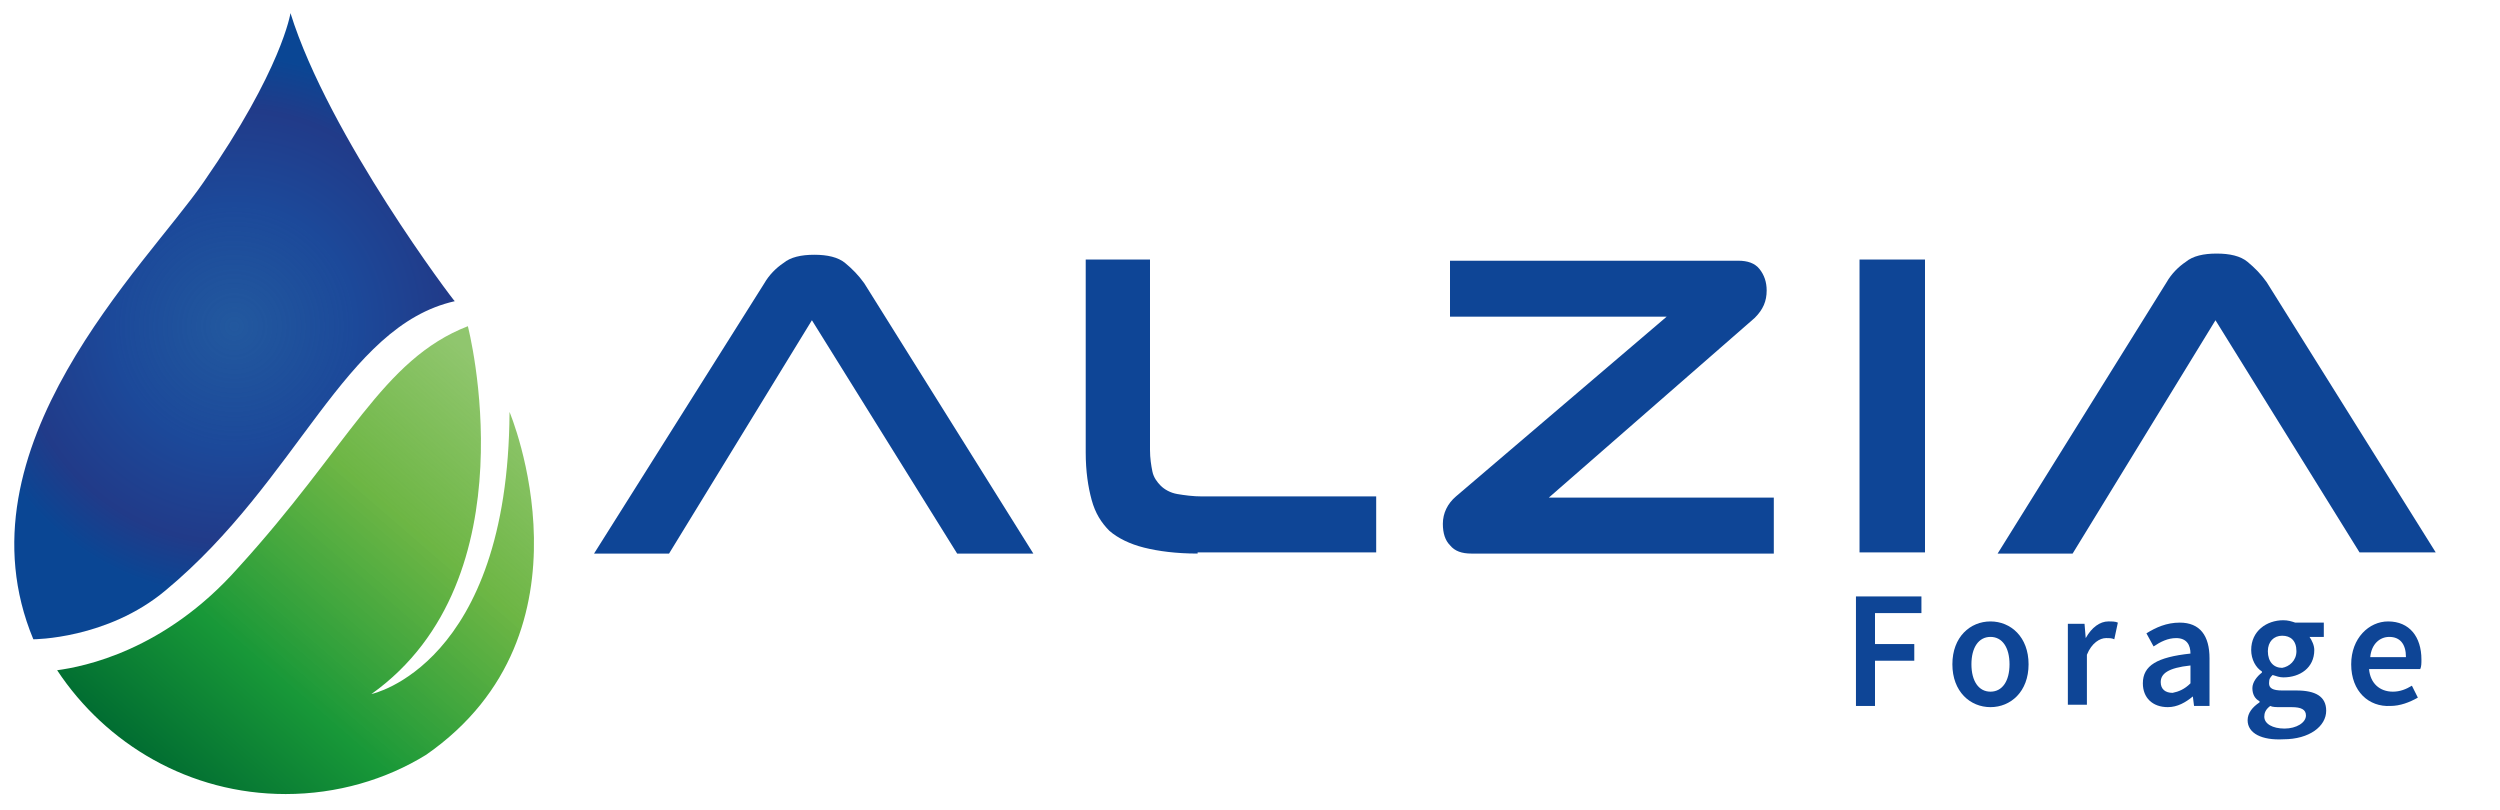 <?xml version="1.0" encoding="utf-8"?>
<!-- Generator: Adobe Illustrator 25.0.1, SVG Export Plug-In . SVG Version: 6.00 Build 0)  -->
<svg version="1.1" id="Layer_1" xmlns="http://www.w3.org/2000/svg" xmlns:xlink="http://www.w3.org/1999/xlink" x="0px" y="0px"
	 width="210px" height="68px" viewBox="0 0 210 68" style="enable-background:new 0 0 210 68;" xml:space="preserve">
<style type="text/css">
	.st0{fill:none;stroke:#37BFF0;stroke-miterlimit:10;}
	.st1{fill:#0E4596;}
	.st2{fill:url(#SVGID_1_);}
	.st3{fill:none;}
	.st4{fill:url(#SVGID_2_);}
</style>
<g>
	<path class="st0" d="M133.3-2"/>
	<g>
		<g>
			<path class="st1" d="M68.2,26.9l-12,19.6h-6.3l14.3-22.7c0.4-0.7,1-1.3,1.6-1.7c0.6-0.5,1.5-0.7,2.6-0.7c1.1,0,2,0.2,2.6,0.7
				c0.6,0.5,1.1,1,1.6,1.7l14.2,22.7h-6.4L68.2,26.9 M68.2,26.9"/>
			<path class="st1" d="M100.6,46.5c-1.8,0-3.3-0.2-4.5-0.5c-1.2-0.3-2.2-0.8-2.9-1.4c-0.7-0.7-1.2-1.5-1.5-2.6
				c-0.3-1.1-0.5-2.4-0.5-4V21.8h5.4v16c0,0.7,0.1,1.3,0.2,1.8c0.1,0.5,0.4,0.9,0.7,1.2c0.3,0.3,0.8,0.6,1.4,0.7
				c0.6,0.1,1.3,0.2,2.1,0.2h14.6v4.7H100.6z"/>
			<path class="st1" d="M148.4,24.4c0,0.9-0.3,1.6-1,2.3l-17.3,15.1h18.9v4.7h-25.4c-0.8,0-1.4-0.2-1.8-0.7c-0.4-0.4-0.6-1-0.6-1.8
				c0-0.9,0.4-1.7,1.1-2.3L140,26.6h-18.2v-4.7H146c0.8,0,1.4,0.2,1.8,0.7C148.2,23.1,148.4,23.7,148.4,24.4z"/>
			<path class="st1" d="M156.2,46.5V21.8h5.5v24.6H156.2z"/>
			<path class="st1" d="M186.1,26.9l-12,19.6h-6.3L182,23.7c0.4-0.7,1-1.3,1.6-1.7c0.6-0.5,1.5-0.7,2.6-0.7c1.1,0,2,0.2,2.6,0.7
				c0.6,0.5,1.1,1,1.6,1.7l14.2,22.7h-6.4L186.1,26.9 M186.1,26.9"/>
		</g>
	</g>
	<g>
		<path class="st1" d="M155.9,50.1h5.5v1.4h-3.9v2.6h3.3v1.4h-3.3v3.8h-1.6V50.1z"/>
		<path class="st1" d="M164,55.8c0-2.3,1.5-3.6,3.2-3.6c1.7,0,3.2,1.3,3.2,3.6c0,2.3-1.5,3.6-3.2,3.6C165.5,59.4,164,58.1,164,55.8z
			 M168.8,55.8c0-1.4-0.6-2.3-1.6-2.3c-1,0-1.6,0.9-1.6,2.3s0.6,2.3,1.6,2.3C168.2,58.1,168.8,57.2,168.8,55.8z"/>
		<path class="st1" d="M173.8,52.4h1.3l0.1,1.2h0c0.5-0.9,1.2-1.4,1.9-1.4c0.3,0,0.6,0,0.8,0.1l-0.3,1.4c-0.2-0.1-0.4-0.1-0.7-0.1
			c-0.5,0-1.2,0.4-1.6,1.4v4.2h-1.6V52.4z"/>
		<path class="st1" d="M180,57.4c0-1.5,1.2-2.2,4-2.5c0-0.7-0.3-1.3-1.2-1.3c-0.7,0-1.3,0.3-1.9,0.7l-0.6-1.1
			c0.8-0.5,1.7-0.9,2.8-0.9c1.7,0,2.5,1.1,2.5,3v4h-1.3l-0.1-0.8h0c-0.6,0.5-1.3,0.9-2.1,0.9C180.8,59.4,180,58.6,180,57.4z
			 M184,57.4v-1.5c-1.9,0.2-2.5,0.7-2.5,1.4c0,0.6,0.4,0.9,1,0.9C183,58.1,183.5,57.9,184,57.4z"/>
		<path class="st1" d="M188.8,60.5c0-0.6,0.4-1.1,1-1.5v-0.1c-0.4-0.2-0.6-0.6-0.6-1.1c0-0.5,0.4-1,0.8-1.3v-0.1
			c-0.5-0.3-0.9-1-0.9-1.8c0-1.6,1.3-2.5,2.7-2.5c0.4,0,0.7,0.1,1,0.2h2.4v1.2h-1.2c0.2,0.3,0.4,0.7,0.4,1.1c0,1.5-1.2,2.3-2.6,2.3
			c-0.3,0-0.6-0.1-0.9-0.2c-0.2,0.2-0.3,0.3-0.3,0.7c0,0.4,0.3,0.6,1.1,0.6h1.2c1.6,0,2.5,0.5,2.5,1.7c0,1.3-1.4,2.4-3.6,2.4
			C190,62.2,188.8,61.6,188.8,60.5z M193.7,60.1c0-0.5-0.4-0.7-1.2-0.7h-0.9c-0.4,0-0.7,0-0.9-0.1c-0.4,0.3-0.5,0.6-0.5,0.9
			c0,0.6,0.7,1,1.7,1C192.9,61.2,193.7,60.7,193.7,60.1z M192.9,54.7c0-0.9-0.5-1.3-1.2-1.3s-1.2,0.5-1.2,1.3c0,0.9,0.5,1.4,1.2,1.4
			C192.3,56,192.9,55.5,192.9,54.7z"/>
		<path class="st1" d="M197.5,55.8c0-2.2,1.5-3.6,3.1-3.6c1.8,0,2.8,1.3,2.8,3.2c0,0.3,0,0.6-0.1,0.8h-4.3c0.1,1.2,0.9,1.9,2,1.9
			c0.6,0,1.1-0.2,1.6-0.5l0.5,1c-0.7,0.4-1.5,0.7-2.3,0.7C199,59.4,197.5,58.1,197.5,55.8z M202.1,55.2c0-1.1-0.5-1.7-1.4-1.7
			c-0.8,0-1.5,0.6-1.6,1.7H202.1z"/>
	</g>
	<g>
		<radialGradient id="SVGID_1_" cx="19.676" cy="27.415" r="22.739" gradientUnits="userSpaceOnUse">
			<stop  offset="0" style="stop-color:#0A4694;stop-opacity:0.9"/>
			<stop  offset="0.448" style="stop-color:#1C499A"/>
			<stop  offset="0.801" style="stop-color:#213B89"/>
			<stop  offset="1" style="stop-color:#0A4694"/>
		</radialGradient>
		<path class="st2" d="M24.4,1.1c0,0-0.7,4.7-7.3,14.2c-4.8,7-21,22.3-14.3,38.4c0,0,6.2,0,11.1-4.1c11.2-9.3,15-22.2,24.3-24.3
			C38.2,25.4,27.6,11.4,24.4,1.1z"/>
		<g>
			<path class="st3" d="M24,20.7c-12.7,0-23,10.3-23,23c0,4.7,1.4,9,3.8,12.6c2.3-0.3,9-1.6,15.2-8.6c8.3-10.2,12.7-17.5,19.9-20.3
				c0,0,5,21.1-8.7,30.9c0,0,11.5-2.4,11.6-23.7c0,0,7.8,18.5-7,28.8c6.7-4,11.1-11.3,11.1-19.7C46.9,31,36.7,20.7,24,20.7z"/>
			<linearGradient id="SVGID_2_" gradientUnits="userSpaceOnUse" x1="14.71" y1="66.825" x2="43.731" y2="33.221">
				<stop  offset="0" style="stop-color:#006B31"/>
				<stop  offset="0.293" style="stop-color:#189838"/>
				<stop  offset="0.679" style="stop-color:#5DAE30;stop-opacity:0.9"/>
				<stop  offset="1" style="stop-color:#61AE30;stop-opacity:0.7"/>
			</linearGradient>
			<path class="st4" d="M42.8,34.6c-0.1,21.3-11.6,23.7-11.6,23.7c13.6-9.7,8.1-30.9,8.1-30.9C32.1,30.2,29.3,37.5,20,47.7
				c-6.2,7-13,8.3-15.2,8.6C8.9,62.5,15.9,66.7,24,66.7c4.3,0,8.4-1.2,11.8-3.3C50.6,53.1,42.8,34.6,42.8,34.6z"/>
		</g>
	</g>
</g>
</svg>
